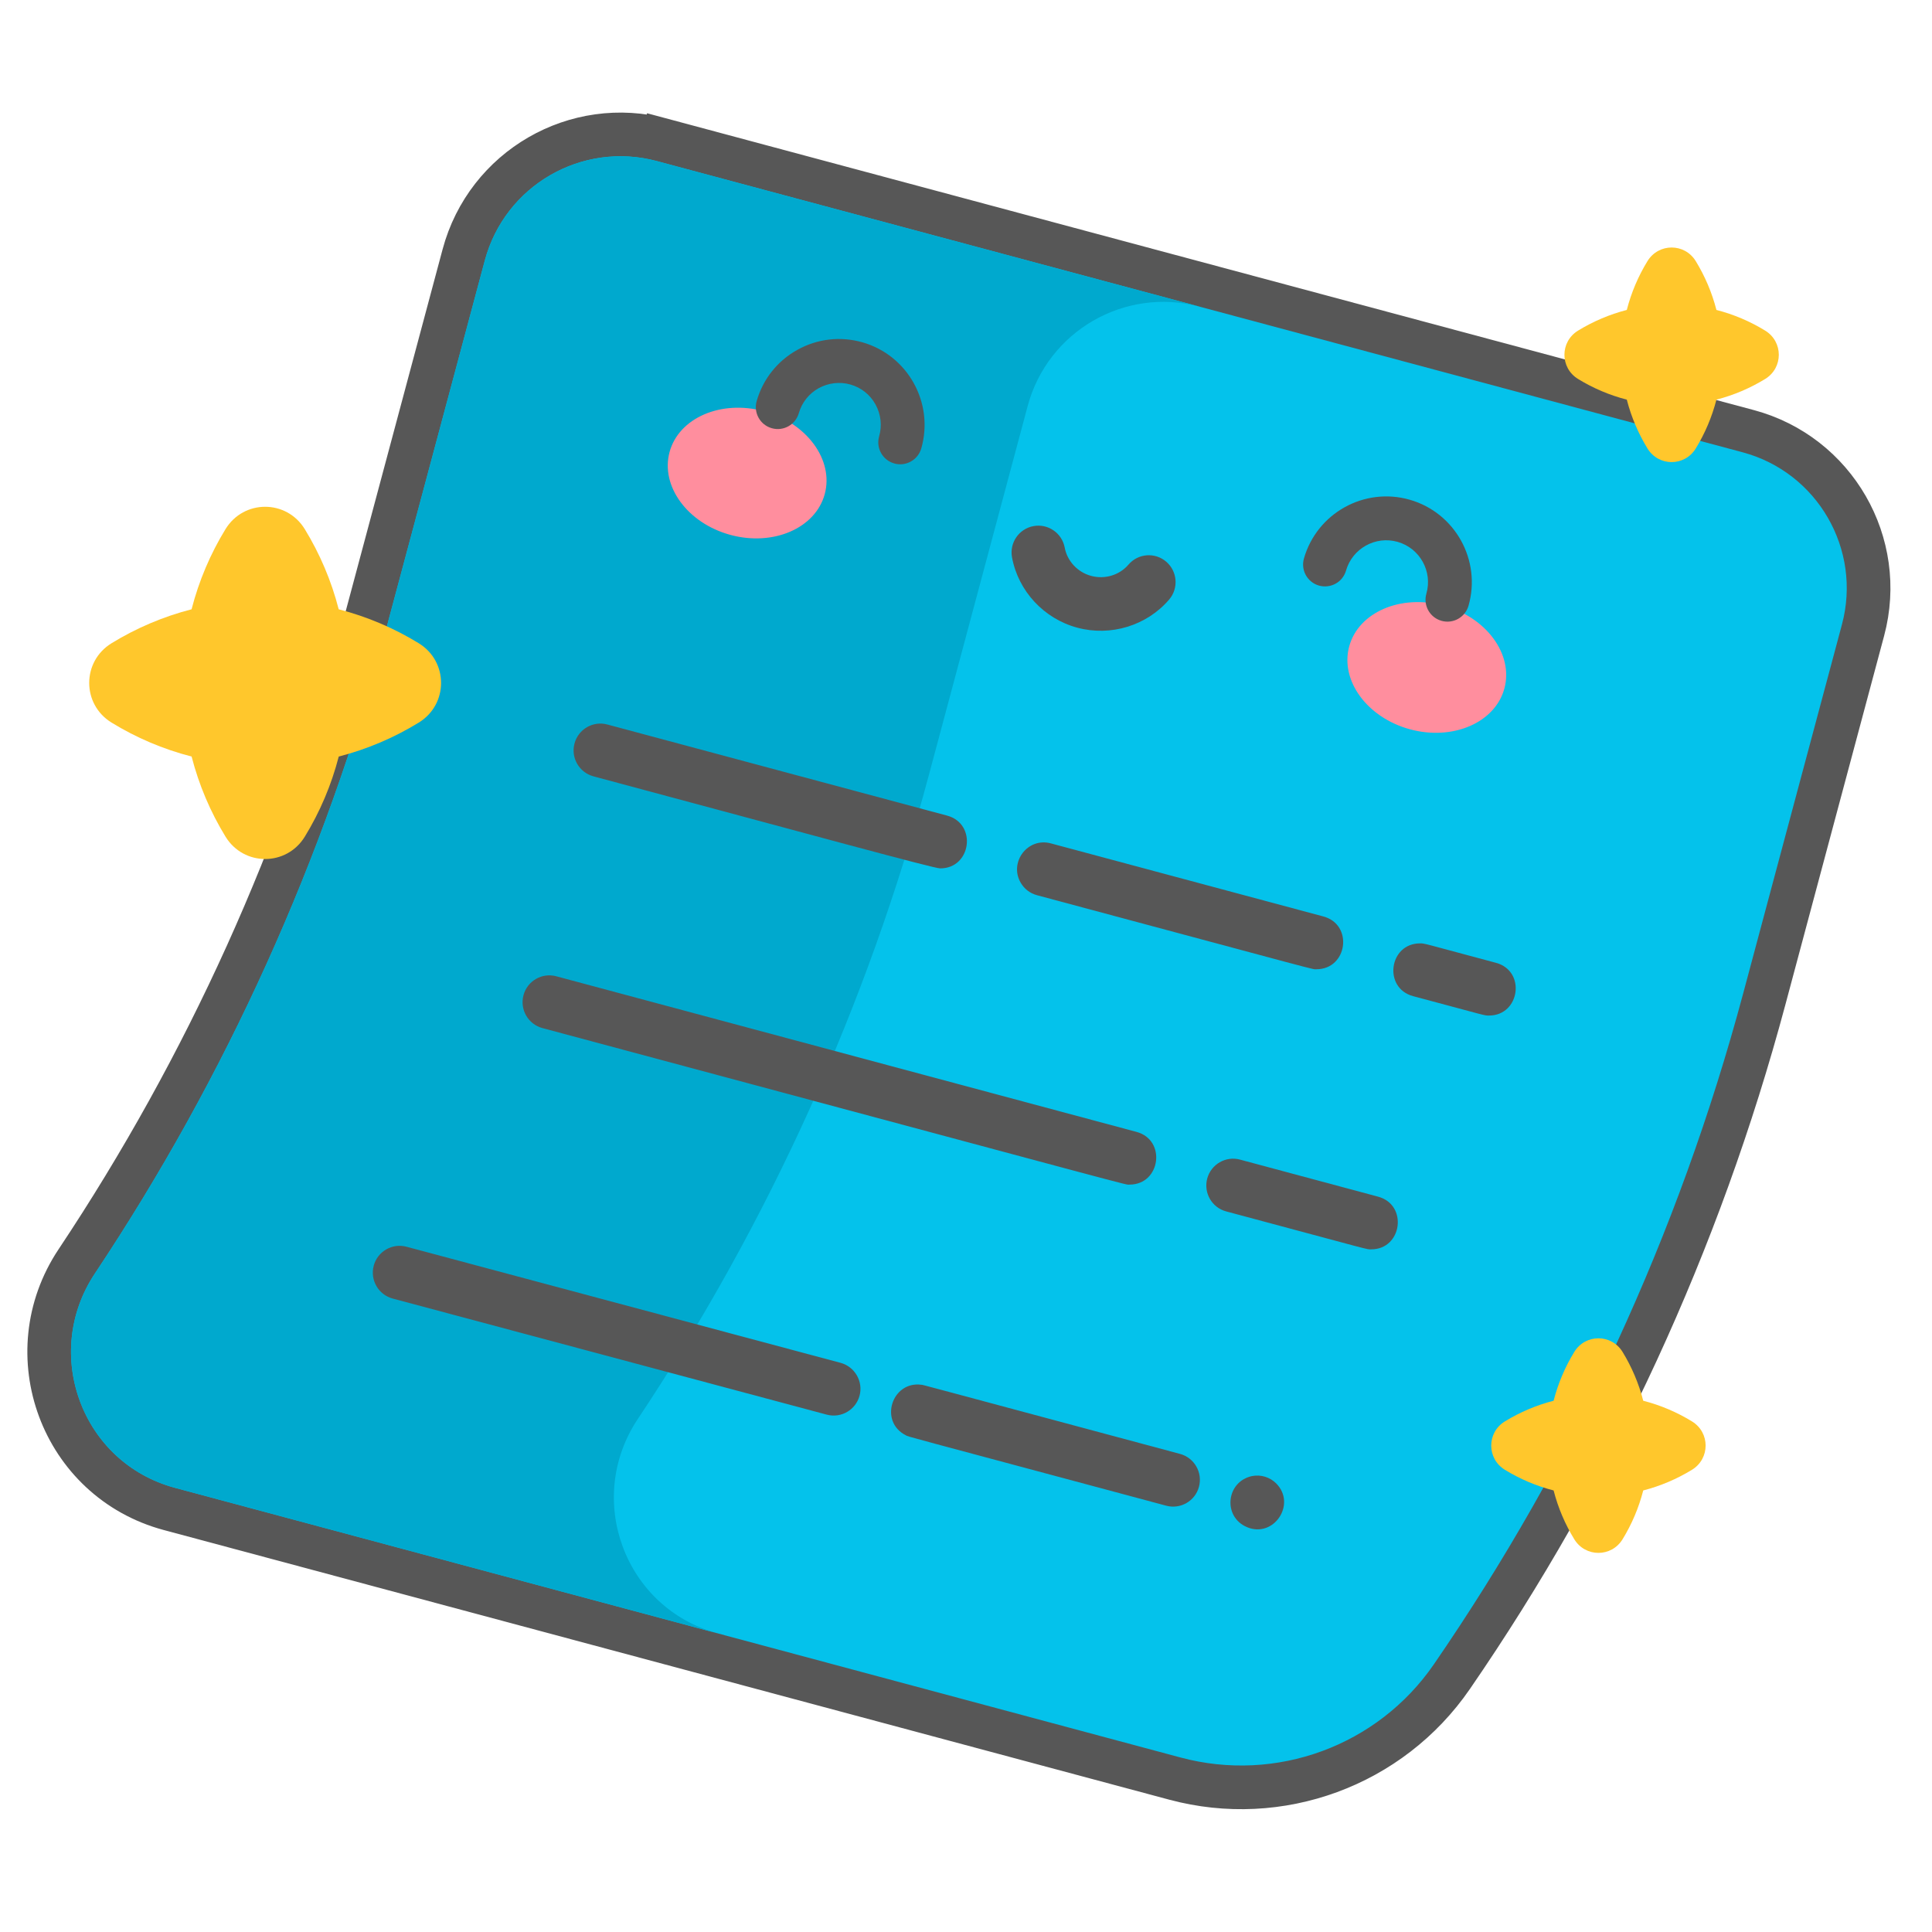 <svg width="136" height="136" viewBox="0 0 136 136" fill="none" xmlns="http://www.w3.org/2000/svg">
<path d="M123.064 30.353L123.064 30.353C121.71 29.99 71.921 16.637 53.422 11.675L46.636 9.855L46.238 11.34L46.636 9.855C40.539 8.22 34.274 11.844 32.642 17.943L25.686 43.925L25.686 43.925C21.406 59.915 14.544 75.066 5.404 88.79C1.06 95.307 4.341 104.184 11.926 106.219L11.926 106.219L82.705 125.201C82.705 125.201 82.705 125.201 82.705 125.201C90.062 127.175 97.879 124.312 102.202 118.027C112.176 103.526 119.62 87.401 124.19 70.341L124.19 70.341L131.145 44.36C132.778 38.261 129.161 31.988 123.064 30.353Z" fill="#04C2EB" stroke="#575757" stroke-width="3.074"/>
<path d="M46.238 11.34C40.962 9.925 35.54 13.06 34.126 18.341L27.171 44.322C22.847 60.475 15.916 75.779 6.682 89.642C2.915 95.295 5.767 102.975 12.325 104.735L50.537 114.983C43.98 113.224 41.128 105.546 44.895 99.891C54.129 86.028 61.06 70.726 65.383 54.571L72.339 28.59C73.753 23.309 79.175 20.174 84.453 21.588L46.238 11.34Z" fill="#00A9CE"/>
<path d="M105.305 67.776C100.051 66.366 100.298 66.408 99.958 66.408C97.773 66.408 97.351 69.55 99.47 70.122C104.804 71.552 104.48 71.488 104.819 71.488C106.994 71.486 107.439 68.348 105.305 67.776Z" fill="#575757"/>
<path d="M92.672 68.228C94.855 68.228 95.287 65.088 93.16 64.514L73.969 59.367C72.323 58.93 71.022 60.709 71.847 62.133C72.098 62.571 72.506 62.884 72.994 63.016C93.705 68.57 92.316 68.228 92.672 68.228Z" fill="#575757"/>
<path d="M38.183 72.37C81.664 84.031 79.127 83.388 79.513 83.388C81.701 83.388 82.123 80.246 80.001 79.677C78.585 79.298 42.702 69.672 39.159 68.724C38.153 68.453 37.118 69.051 36.85 70.058C36.581 71.065 37.177 72.099 38.183 72.37Z" fill="#575757"/>
<path d="M97.007 84.237L87.29 81.629C86.284 81.358 85.249 81.957 84.98 82.963C84.712 83.97 85.308 85.006 86.313 85.275C96.953 88.129 96.172 87.946 96.521 87.946C98.706 87.949 99.128 84.806 97.007 84.237Z" fill="#575757"/>
<path d="M88.131 103.906C86.307 104.297 86.056 106.773 87.779 107.501C89.669 108.297 91.283 105.873 89.835 104.422C89.398 103.987 88.766 103.782 88.131 103.906Z" fill="#575757"/>
<path d="M83.066 102.345C63.811 97.181 65.068 97.508 64.868 97.479C62.793 97.191 61.848 100.065 63.767 101.037C64.025 101.164 63.005 100.871 82.092 105.991C83.095 106.262 84.133 105.666 84.401 104.656C84.668 103.652 84.072 102.616 83.066 102.345Z" fill="#575757"/>
<path d="M59.172 95.935L28.618 87.763C27.612 87.492 26.577 88.091 26.308 89.097C26.04 90.104 26.636 91.14 27.642 91.409L58.196 99.581C59.226 99.854 60.242 99.236 60.508 98.246C60.774 97.245 60.176 96.208 59.172 95.935Z" fill="#575757"/>
<path d="M41.775 54.649C57.229 58.793 65.723 61.129 66.187 61.129C68.379 61.129 68.792 57.987 66.675 57.415C54.346 54.111 56.902 54.795 42.752 51C41.746 50.729 40.711 51.328 40.442 52.335C40.171 53.341 40.769 54.377 41.775 54.649Z" fill="#575757"/>
<path d="M58.056 34.782C57.404 37.187 54.43 38.472 51.415 37.653C48.4 36.835 46.481 34.22 47.133 31.818C47.785 29.413 50.758 28.128 53.774 28.946C56.791 29.765 58.708 32.377 58.056 34.782Z" fill="#FF8E9E"/>
<path d="M94.975 45.502C94.323 47.907 96.24 50.519 99.257 51.338C102.272 52.156 105.246 50.871 105.898 48.467C106.55 46.062 104.633 43.45 101.616 42.631C98.6 41.812 95.627 43.098 94.975 45.502Z" fill="#FF8E9E"/>
<path d="M60.721 24.1C60.714 24.098 60.709 24.098 60.702 24.095C59.161 23.658 57.54 23.844 56.139 24.621C54.73 25.4 53.709 26.683 53.265 28.233C53.031 29.051 53.502 29.907 54.322 30.141L54.327 30.143C55.145 30.376 55.995 29.902 56.231 29.085C56.449 28.33 56.947 27.702 57.635 27.323C58.324 26.945 59.125 26.857 59.872 27.069C60.626 27.287 61.254 27.785 61.632 28.474C62.01 29.164 62.103 29.958 61.886 30.713C61.651 31.532 62.123 32.387 62.943 32.621L62.948 32.624C63.766 32.856 64.615 32.382 64.852 31.566C65.765 28.367 63.915 25.019 60.721 24.1Z" fill="#575757"/>
<path d="M99.245 35.18C99.237 35.177 99.233 35.177 99.225 35.175C96.037 34.268 92.704 36.121 91.789 39.312C91.554 40.131 92.025 40.986 92.846 41.221C93.668 41.45 94.518 40.984 94.752 40.163C95.199 38.606 96.828 37.702 98.383 38.144L98.393 38.147C99.953 38.596 100.856 40.228 100.407 41.79C100.172 42.609 100.644 43.464 101.464 43.699L101.469 43.701C102.287 43.933 103.136 43.459 103.373 42.643C104.289 39.447 102.438 36.099 99.245 35.18Z" fill="#575757"/>
<path d="M82.094 39.539C81.303 38.86 80.111 38.953 79.435 39.747C78.803 40.485 77.777 40.798 76.818 40.541C75.858 40.285 75.126 39.5 74.948 38.545C74.757 37.521 73.771 36.844 72.748 37.035C71.725 37.225 71.049 38.212 71.239 39.236C71.681 41.614 73.488 43.557 75.841 44.187C78.195 44.818 80.729 44.038 82.301 42.203C82.977 41.409 82.885 40.219 82.094 39.539Z" fill="#575757"/>
<path d="M124.255 23.272C123.203 22.627 122.051 22.133 120.825 21.818C120.51 20.591 120.015 19.438 119.372 18.385C118.589 17.102 116.753 17.102 115.969 18.385C115.325 19.438 114.831 20.591 114.516 21.818C113.291 22.133 112.139 22.629 111.086 23.272C109.805 24.056 109.805 25.894 111.086 26.678C112.139 27.323 113.291 27.817 114.516 28.132C114.831 29.359 115.327 30.512 115.969 31.566C116.753 32.849 118.589 32.849 119.372 31.566C120.017 30.512 120.51 29.359 120.825 28.132C122.051 27.817 123.203 27.321 124.255 26.678C125.537 25.894 125.537 24.056 124.255 23.272Z" fill="#FFC72C"/>
<path d="M29.472 45.277C27.746 44.219 25.851 43.408 23.842 42.89C23.325 40.876 22.514 38.982 21.457 37.252C20.17 35.148 17.158 35.148 15.871 37.252C14.814 38.98 14.003 40.876 13.486 42.89C11.474 43.408 9.582 44.219 7.856 45.277C5.754 46.565 5.754 49.581 7.856 50.868C9.582 51.927 11.476 52.738 13.488 53.256C14.006 55.27 14.816 57.163 15.873 58.891C17.16 60.995 20.173 60.995 21.459 58.891C22.516 57.163 23.327 55.267 23.845 53.256C25.856 52.738 27.748 51.927 29.474 50.868C31.574 49.581 31.574 46.565 29.472 45.277Z" fill="#FFC72C"/>
<path d="M119.103 100.057C118.051 99.412 116.898 98.918 115.673 98.603C115.358 97.376 114.862 96.223 114.22 95.17C113.436 93.887 111.6 93.887 110.817 95.17C110.172 96.223 109.679 97.376 109.364 98.603C108.139 98.918 106.986 99.414 105.934 100.057C104.652 100.841 104.652 102.679 105.934 103.464C106.986 104.109 108.139 104.602 109.364 104.918C109.679 106.144 110.175 107.298 110.817 108.351C111.6 109.634 113.436 109.634 114.22 108.351C114.865 107.298 115.358 106.144 115.673 104.918C116.898 104.602 118.051 104.106 119.103 103.464C120.385 102.677 120.385 100.841 119.103 100.057Z" fill="#FFC72C"/>
</svg>
